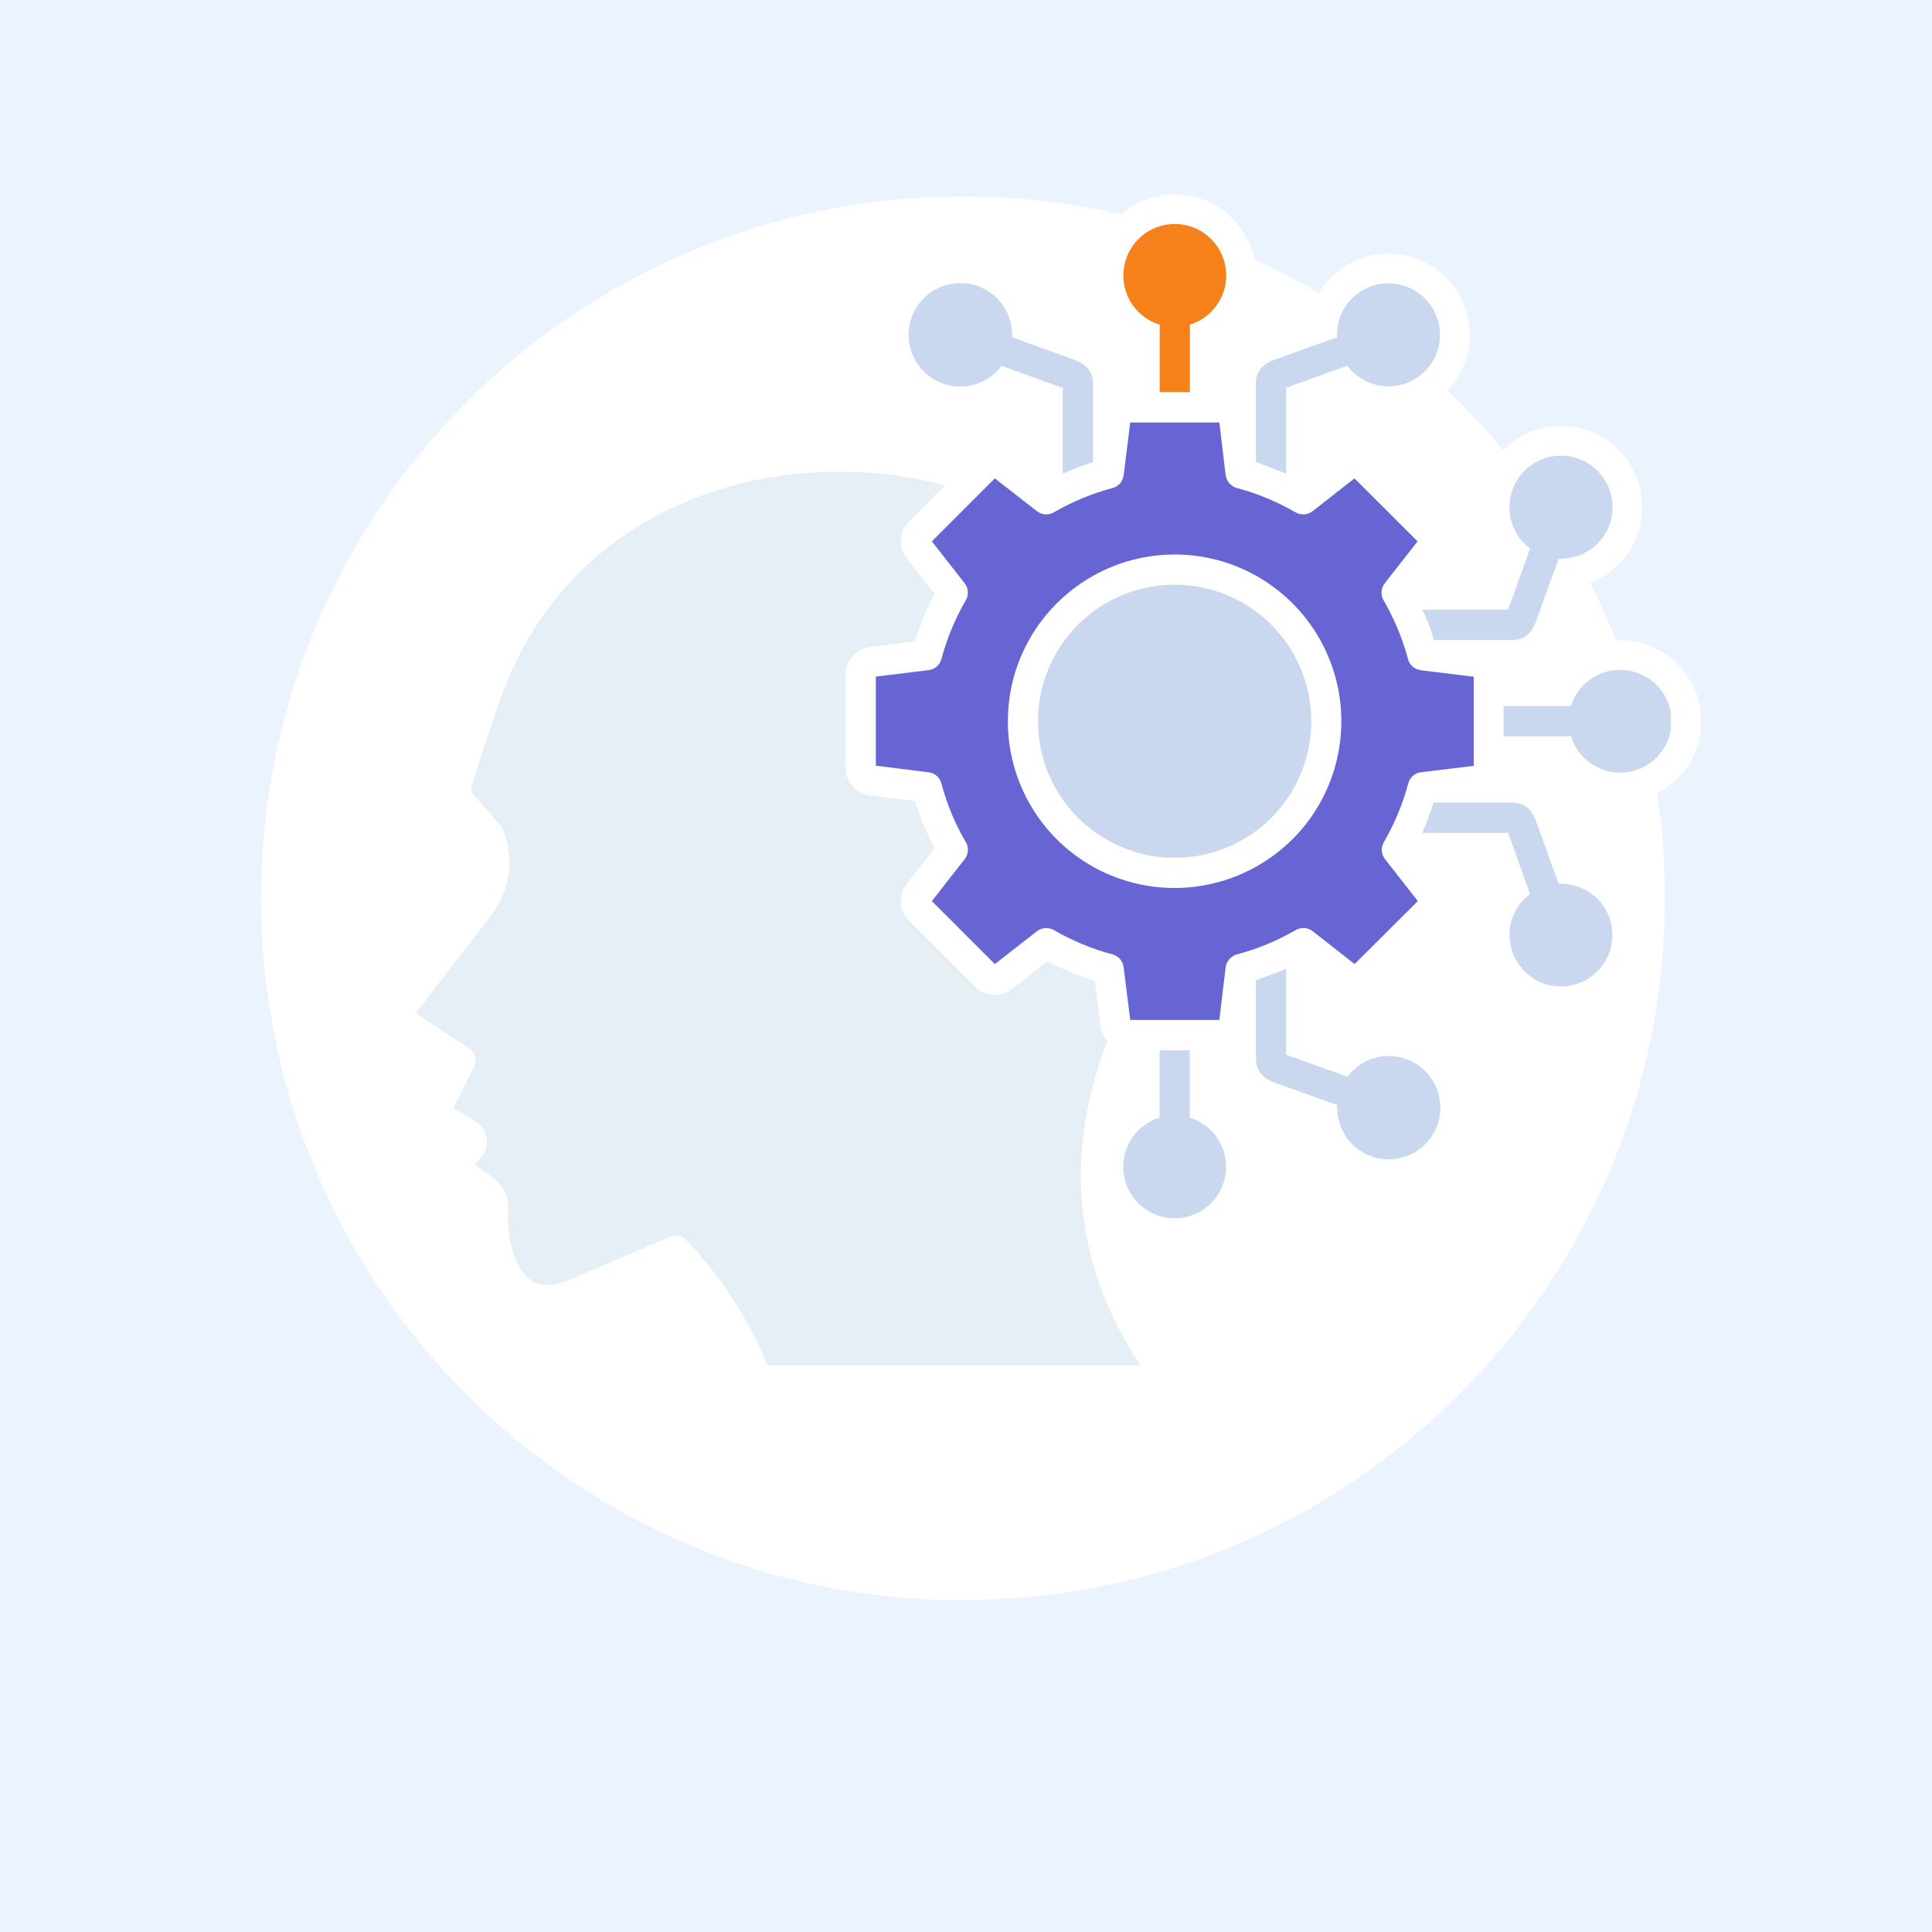 <?xml version="1.0" encoding="UTF-8"?><svg xmlns="http://www.w3.org/2000/svg" xmlns:xlink="http://www.w3.org/1999/xlink" viewBox="0 0 150 150"><defs><style>.cls-1{filter:url(#outer-glow-1);}.cls-1,.cls-2,.cls-3{fill:#fff;}.cls-4{fill:#6765d4;}.cls-5{fill:#eaf3fe;}.cls-2,.cls-6,.cls-7,.cls-3,.cls-8,.cls-9{fill-rule:evenodd;}.cls-2,.cls-9{stroke:#fff;stroke-linecap:round;stroke-linejoin:round;stroke-width:4.61px;}.cls-6{fill:#cad8ef;}.cls-7{fill:#f68019;}.cls-8{fill:#e6eef6;}.cls-9{fill:none;}</style><filter id="outer-glow-1" filterUnits="userSpaceOnUse"><feOffset dx="0" dy="0"/><feGaussianBlur result="blur" stdDeviation="5"/><feFlood flood-color="#1d1d1b" flood-opacity=".2"/><feComposite in2="blur" operator="in"/><feComposite in="SourceGraphic"/></filter></defs><g id="blauw"><rect class="cls-5" x="-703.09" y="-221.59" width="890.82" height="404.54"/></g><g id="Ontwerp"><path class="cls-1" d="m74.78,124.25c-30.1,0-54.51-24.39-54.51-54.49,0-30.1,24.39-54.51,54.49-54.51,30.09,0,54.5,24.38,54.51,54.48h0c-.03,30.09-24.41,54.47-54.49,54.5"/><path class="cls-3" d="m83.43,27.93l-4.85-1.74c0-.06,0-.12,0-.18.01-1.97-1.41-3.66-3.36-3.98-1.94-.32-3.84.81-4.47,2.68-.63,1.87.19,3.92,1.93,4.84,1.74.92,3.9.44,5.08-1.14l4.75,1.7v6.67c.77-.34,1.55-.64,2.35-.9v-6.17c0-.57-.26-1.35-1.46-1.78h0Zm46.3,28.72v-1.31c-.31-1.83-1.83-3.2-3.68-3.33-1.85-.12-3.54,1.04-4.08,2.81h-5.23v2.35h5.23c.55,1.77,2.24,2.93,4.08,2.81,1.85-.12,3.37-1.5,3.68-3.33h0Zm-21.93-26.65c-1.26,0-2.44-.6-3.19-1.6l-4.75,1.7v6.67c-.59-.23-1.38-.52-2.35-.9v-6.17c0-.57.25-1.35,1.45-1.78l4.86-1.74c0-.06-.02-.12-.02-.18,0-1.62.97-3.08,2.47-3.7,1.49-.62,3.21-.28,4.36.87,1.14,1.14,1.49,2.86.87,4.36-.62,1.49-2.08,2.47-3.7,2.47h0Zm13.38,13.38c1.97,0,3.65-1.41,3.97-3.35.32-1.94-.82-3.82-2.68-4.45-1.86-.62-3.91.2-4.82,1.94-.91,1.74-.43,3.89,1.14,5.07l-1.7,4.75h-6.67c.39.74.69,1.53.9,2.35h6.17c.47,0,1.32-.19,1.77-1.45l1.75-4.86c.06,0,.12,0,.18,0h0Zm-3.99,29.22c0-1.26.59-2.44,1.6-3.19l-1.7-4.75h-6.67c.22-.47.51-1.25.89-2.35h6.18c.47,0,1.32.19,1.77,1.45l1.75,4.85c.06,0,.12,0,.18,0,1.61,0,3.07.97,3.69,2.46.62,1.49.28,3.21-.86,4.35-1.14,1.14-2.86,1.48-4.35.87-1.49-.62-2.47-2.07-2.47-3.69h0Zm-19.67,9.68c0,.57.25,1.35,1.45,1.78l4.86,1.74c0,.06-.02.12-.02.18,0,1.97,1.41,3.66,3.35,3.98,1.94.32,3.83-.81,4.46-2.68.63-1.87-.19-3.91-1.93-4.83-1.74-.92-3.89-.44-5.08,1.14l-4.75-1.7v-6.67c.05-.02.1-.04.15-.07-.65.28-1.49.6-2.5.96v6.17Zm-5.15-.74h-2.34v5.23c-1.89.58-3.08,2.46-2.78,4.41.29,1.96,1.97,3.41,3.95,3.41s3.66-1.45,3.95-3.41c.29-1.96-.89-3.83-2.78-4.41v-5.23Zm-1.17-14.94c4.29,0,8.16-2.58,9.8-6.54,1.64-3.96.74-8.52-2.3-11.56-3.03-3.03-7.59-3.94-11.56-2.3-3.96,1.64-6.55,5.51-6.55,9.8,0,5.85,4.75,10.59,10.6,10.6h0Zm-2.66,39.39"/><path class="cls-9" d="m83.43,27.93l-4.85-1.74c0-.06,0-.12,0-.18.01-1.97-1.41-3.66-3.36-3.98-1.94-.32-3.84.81-4.47,2.68-.63,1.87.19,3.92,1.93,4.84,1.74.92,3.9.44,5.08-1.14l4.75,1.7v6.67c.77-.34,1.55-.64,2.35-.9v-6.17c0-.57-.26-1.35-1.46-1.78h0Zm46.3,28.72v-1.31c-.31-1.83-1.83-3.2-3.68-3.33-1.85-.12-3.54,1.04-4.08,2.81h-5.23v2.35h5.23c.55,1.77,2.24,2.93,4.08,2.81,1.85-.12,3.37-1.5,3.68-3.33h0Zm-21.93-26.65c-1.26,0-2.44-.6-3.19-1.6l-4.75,1.7v6.67c-.59-.23-1.38-.52-2.35-.9v-6.17c0-.57.25-1.35,1.45-1.78l4.86-1.74c0-.06-.02-.12-.02-.18,0-1.62.97-3.08,2.47-3.7,1.49-.62,3.21-.28,4.36.87,1.14,1.14,1.49,2.86.87,4.36-.62,1.49-2.08,2.47-3.7,2.47h0Zm13.38,13.38c1.97,0,3.65-1.41,3.97-3.35.32-1.94-.82-3.82-2.68-4.45-1.86-.62-3.91.2-4.82,1.94-.91,1.74-.43,3.89,1.14,5.07l-1.7,4.75h-6.67c.39.74.69,1.53.9,2.35h6.17c.47,0,1.32-.19,1.77-1.45l1.75-4.86c.06,0,.12,0,.18,0h0Zm-3.99,29.22c0-1.26.59-2.44,1.6-3.19l-1.7-4.75h-6.67c.22-.47.51-1.25.89-2.35h6.18c.47,0,1.32.19,1.77,1.45l1.75,4.85c.06,0,.12,0,.18,0,1.61,0,3.07.97,3.69,2.46.62,1.49.28,3.21-.86,4.35-1.14,1.14-2.86,1.48-4.35.87-1.49-.62-2.47-2.07-2.47-3.69h0Zm-19.67,9.68c0,.57.25,1.35,1.45,1.78l4.86,1.74c0,.06-.02.12-.02.18,0,1.97,1.41,3.66,3.35,3.98,1.94.32,3.83-.81,4.46-2.68.63-1.87-.19-3.91-1.93-4.83-1.74-.92-3.89-.44-5.08,1.14l-4.75-1.7v-6.67c.05-.02.1-.04.15-.07-.65.28-1.49.6-2.5.96v6.17Zm-5.15-.74h-2.34v5.23c-1.89.58-3.08,2.46-2.78,4.41.29,1.96,1.97,3.41,3.95,3.41s3.66-1.45,3.95-3.41c.29-1.96-.89-3.83-2.78-4.41v-5.23Zm-1.17-14.94c4.29,0,8.16-2.58,9.8-6.54,1.64-3.96.74-8.52-2.3-11.56-3.03-3.03-7.59-3.94-11.56-2.3-3.96,1.64-6.55,5.51-6.55,9.8,0,5.85,4.75,10.59,10.6,10.6h0Zm-2.66,39.39"/><path class="cls-2" d="m92.37,25.21c1.89-.58,3.08-2.46,2.79-4.41-.29-1.96-1.97-3.41-3.95-3.41s-3.66,1.45-3.95,3.41c-.29,1.96.89,3.83,2.78,4.41v5.23h2.34v-5.23Z"/><path class="cls-6" d="m83.43,27.93l-4.85-1.74c0-.06,0-.12,0-.18.01-1.97-1.41-3.66-3.36-3.98-1.94-.32-3.84.81-4.47,2.68-.63,1.87.19,3.92,1.93,4.84,1.74.92,3.9.44,5.08-1.14l4.75,1.7v6.67c.77-.34,1.55-.64,2.35-.9v-6.17c0-.57-.26-1.35-1.46-1.78h0Zm46.3,28.72v-1.31c-.31-1.83-1.83-3.2-3.68-3.33-1.85-.12-3.54,1.04-4.08,2.81h-5.23v2.35h5.23c.55,1.77,2.24,2.93,4.08,2.81,1.85-.12,3.37-1.5,3.68-3.33h0Zm-21.93-26.65c-1.26,0-2.44-.6-3.19-1.6l-4.75,1.7v6.67c-.59-.23-1.38-.52-2.35-.9v-6.17c0-.57.25-1.35,1.45-1.78l4.86-1.74c0-.06-.02-.12-.02-.18,0-1.62.97-3.08,2.47-3.7,1.49-.62,3.21-.28,4.36.87,1.14,1.14,1.49,2.86.87,4.36-.62,1.49-2.08,2.47-3.7,2.47h0Zm13.38,13.38c1.97,0,3.65-1.41,3.97-3.35.32-1.94-.82-3.82-2.68-4.45-1.86-.62-3.91.2-4.82,1.94-.91,1.74-.43,3.89,1.14,5.07l-1.7,4.75h-6.67c.39.74.69,1.53.9,2.35h6.17c.47,0,1.32-.19,1.77-1.45l1.75-4.86c.06,0,.12,0,.18,0h0Zm-3.99,29.22c0-1.26.59-2.44,1.6-3.19l-1.7-4.75h-6.67c.22-.47.51-1.25.89-2.35h6.18c.47,0,1.32.19,1.77,1.45l1.75,4.85c.06,0,.12,0,.18,0,1.61,0,3.07.97,3.69,2.46.62,1.49.28,3.21-.86,4.35-1.14,1.14-2.86,1.48-4.35.87-1.49-.62-2.47-2.07-2.47-3.69h0Zm-19.67,9.68c0,.57.25,1.35,1.45,1.78l4.86,1.74c0,.06-.02.12-.02.18,0,1.97,1.41,3.66,3.35,3.98,1.94.32,3.83-.81,4.46-2.68.63-1.87-.19-3.91-1.93-4.83-1.74-.92-3.89-.44-5.08,1.14l-4.75-1.7v-6.67c.05-.02.1-.04.15-.07-.65.28-1.49.6-2.5.96v6.17Zm-5.15-.74h-2.34v5.23c-1.89.58-3.08,2.46-2.78,4.41.29,1.96,1.97,3.41,3.95,3.41s3.66-1.45,3.95-3.41c.29-1.96-.89-3.83-2.78-4.41v-5.23Zm-1.17-14.94c4.29,0,8.16-2.58,9.8-6.54,1.64-3.96.74-8.52-2.3-11.56-3.03-3.03-7.59-3.94-11.56-2.3-3.96,1.64-6.55,5.51-6.55,9.8,0,5.85,4.75,10.59,10.6,10.6h0Zm-2.66,39.39"/><polygon class="cls-4" points="114.4 59.45 114.4 59.45 114.4 59.45 114.4 59.45"/><path class="cls-4" d="m110.3,52.03c-.47-.06-.87-.4-.98-.86-.43-1.6-1.07-3.13-1.9-4.57-.24-.41-.21-.93.09-1.31l2.55-3.26-4.9-4.89-3.25,2.55c-.38.29-.9.33-1.32.09-1.43-.83-2.97-1.47-4.56-1.89-.46-.13-.8-.52-.87-.99l-.49-4.1h-6.92l-.51,4.1c-.06.48-.4.87-.86.99-1.6.42-3.13,1.06-4.56,1.89-.41.24-.93.2-1.31-.09l-3.27-2.55-4.89,4.89,2.55,3.26c.29.38.33.9.09,1.31-.84,1.43-1.47,2.97-1.9,4.57-.12.46-.52.81-.99.86l-4.1.5v6.92l4.1.51c.48.06.87.4.99.86.42,1.6,1.06,3.14,1.9,4.57.24.42.2.93-.09,1.31l-2.55,3.26,4.89,4.89,3.27-2.55c.38-.29.89-.33,1.31-.09,1.43.83,2.97,1.47,4.56,1.89.46.12.8.52.86.99l.51,4.1h6.92l.49-4.1c.07-.47.41-.86.87-.99,1.6-.42,3.13-1.06,4.57-1.89.42-.24.94-.21,1.32.09l3.25,2.55,4.91-4.89-2.55-3.26c-.3-.38-.33-.9-.09-1.31.83-1.43,1.47-2.97,1.9-4.57.12-.46.51-.81.98-.86l4.1-.5v-6.92l-4.1-.5Zm-9.95,13.12c-3.7,3.7-9.27,4.81-14.11,2.81-4.84-2-7.99-6.73-7.99-11.96,0-7.15,5.8-12.94,12.95-12.95,5.24,0,9.96,3.16,11.96,8,2,4.84.89,10.41-2.81,14.11Z"/><path class="cls-8" d="m88.54,105.99h-28.95c-1.48-3.59-3.61-6.87-6.28-9.69-.34-.36-.86-.46-1.31-.27l-7.76,3.33c-1.26.54-2.28.54-3.04,0-1.17-.81-1.86-2.95-1.74-5.32.07-1.03-.39-2.03-1.23-2.63-.35-.25-.8-.58-1.36-.98l.47-.55c.37-.42.53-.99.44-1.54-.1-.55-.43-1.03-.91-1.32l-1.68-.98,1.6-3.16c.27-.53.09-1.18-.4-1.51l-4.11-2.71,5.62-7.29c1.71-2.13,2.11-4.53,1.15-6.96-.05-.13-.11-.24-.2-.35l-2.09-2.37c-.16-.18-.22-.43-.14-.66,1.27-4.09,2.26-6.97,2.93-8.56,6.14-14.09,21.6-18.01,33.83-14.79l-2.81,2.82c-.77.77-.84,1.99-.17,2.84l2.17,2.78c-.63,1.17-1.14,2.4-1.53,3.68l-3.5.43c-1.08.13-1.89,1.05-1.89,2.13v7.27c0,1.08.81,2,1.89,2.13l3.5.43c.39,1.27.9,2.5,1.53,3.67l-2.17,2.78c-.67.85-.6,2.07.17,2.84l5.14,5.14c.76.77,1.98.84,2.84.18l2.78-2.17c1.18.62,2.41,1.13,3.68,1.52l.43,3.51c.05.44.24.85.54,1.17-1.76,4.5-2.4,8.99-1.9,13.38.48,4.15,1.99,8.1,4.47,11.78h0Z"/><path class="cls-7" d="m92.37,25.21c1.89-.58,3.08-2.46,2.79-4.41-.29-1.96-1.97-3.41-3.95-3.41s-3.66,1.45-3.95,3.41c-.29,1.96.89,3.83,2.78,4.41v5.23h2.34v-5.23Z"/></g></svg>